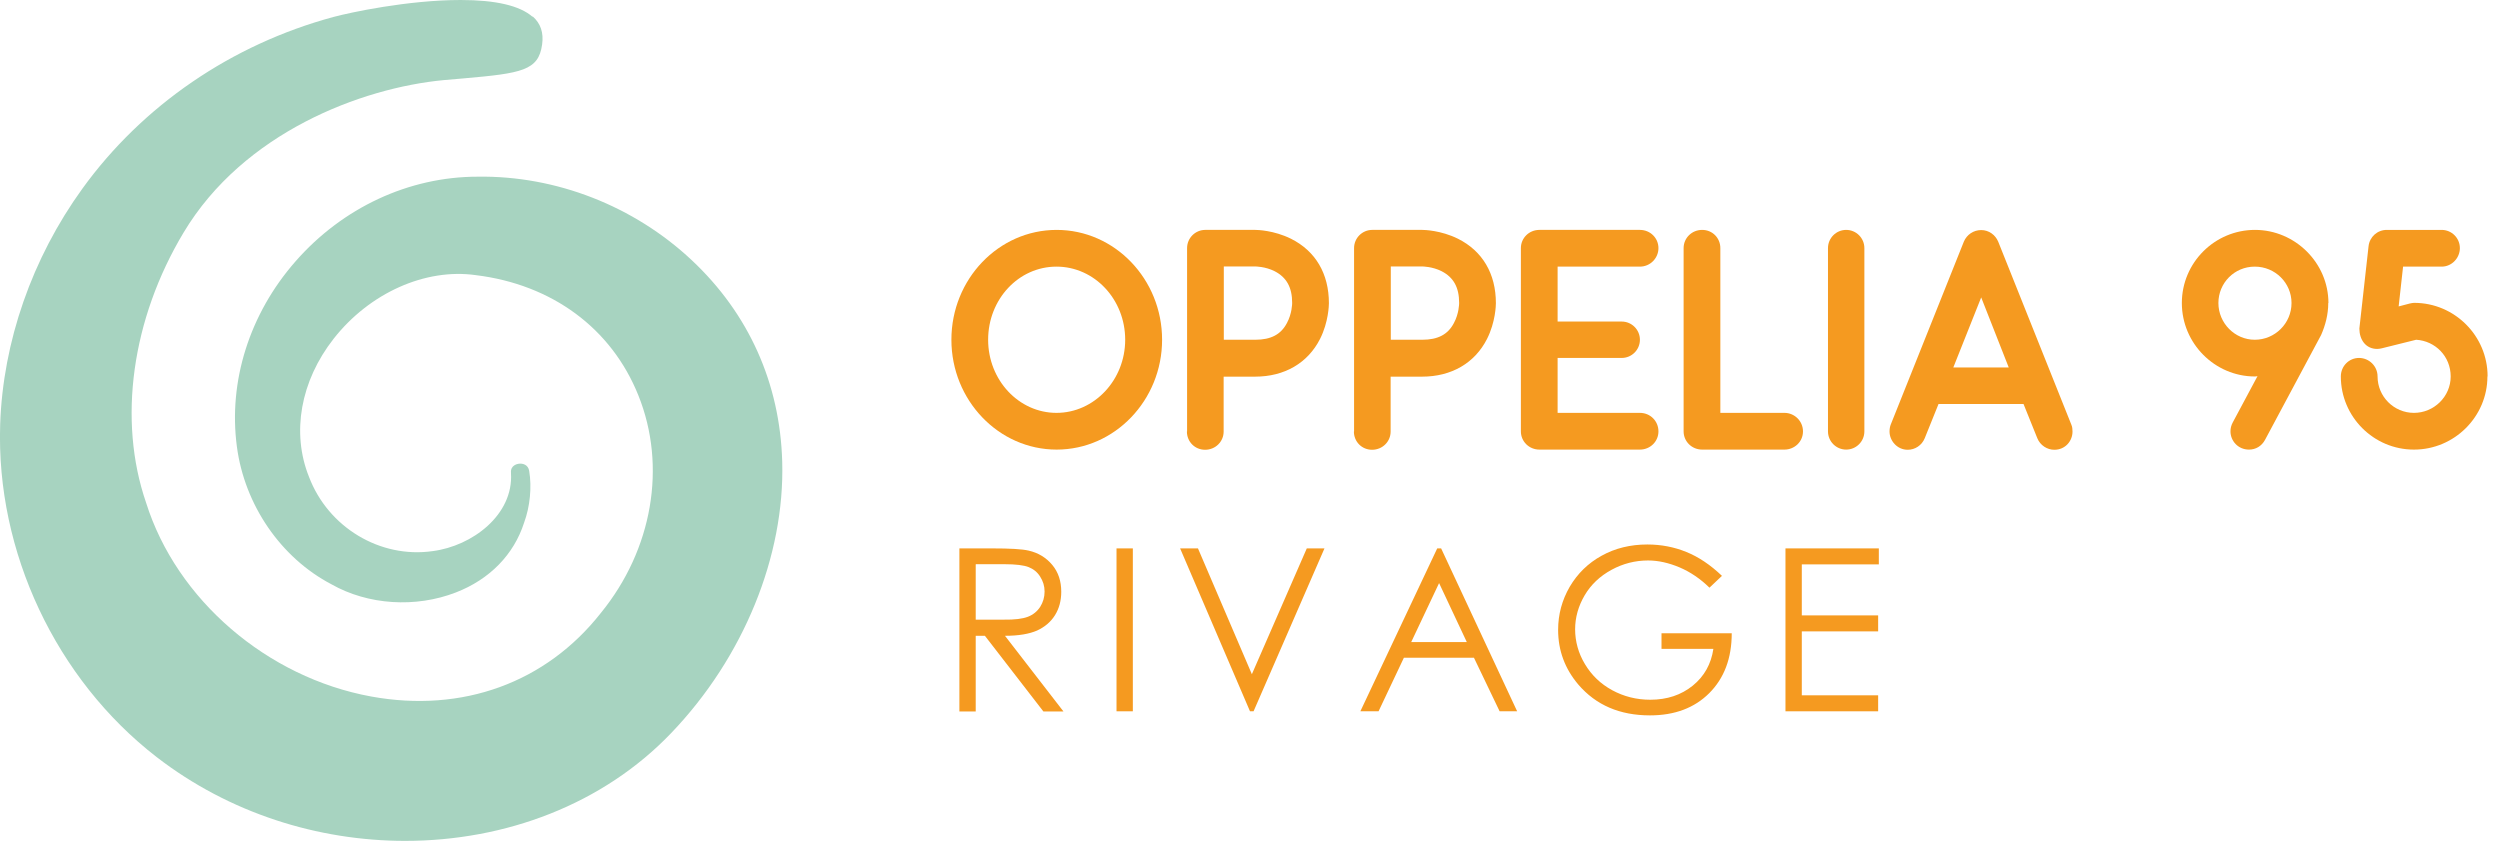 <?xml version="1.0" encoding="UTF-8"?>
<svg id="Calque_2" data-name="Calque 2" xmlns="http://www.w3.org/2000/svg" viewBox="0 0 147.02 49.45">
  <defs>
    <style>
      .cls-1 {
        fill: #a7d3c0;
      }

      .cls-1, .cls-2 {
        stroke-width: 0px;
      }

      .cls-2 {
        fill: #f59a20;
      }
    </style>
  </defs>
  <g id="Calque_1-2" data-name="Calque 1">
    <g>
      <g>
        <path class="cls-2" d="M55.95,19.98c0-3.56,2.77-6.46,6.19-6.46s6.2,2.9,6.2,6.46-2.79,6.46-6.2,6.46-6.19-2.9-6.19-6.46ZM58.11,19.98c0,2.38,1.81,4.3,4.02,4.3s4.04-1.92,4.04-4.3-1.81-4.3-4.04-4.3-4.02,1.92-4.02,4.3Z"/>
        <path class="cls-2" d="M69.81,25.37v-10.78c0-.59.48-1.07,1.07-1.07h2.94c.11,0,1.09.02,2.1.52,1.44.72,2.23,2.05,2.23,3.79,0,.11-.02,1.11-.52,2.1-.72,1.42-2.09,2.22-3.82,2.22h-1.85v3.23c0,.59-.48,1.07-1.09,1.07s-1.07-.48-1.07-1.07ZM71.97,19.98h1.85c.92,0,1.51-.31,1.86-.98.3-.55.31-1.14.31-1.18,0-.92-.33-1.51-1.03-1.87-.55-.28-1.14-.28-1.14-.28h-1.85v4.3Z"/>
        <path class="cls-2" d="M79.63,25.37v-10.78c0-.59.48-1.07,1.07-1.07h2.94c.11,0,1.09.02,2.1.52,1.44.72,2.23,2.05,2.23,3.79,0,.11-.02,1.11-.52,2.1-.72,1.42-2.09,2.22-3.82,2.22h-1.85v3.23c0,.59-.48,1.07-1.09,1.07s-1.07-.48-1.07-1.07ZM81.79,19.98h1.85c.92,0,1.51-.31,1.86-.98.3-.55.31-1.14.31-1.18,0-.92-.33-1.51-1.03-1.87-.55-.28-1.14-.28-1.14-.28h-1.85v4.3Z"/>
        <path class="cls-2" d="M97.53,25.37c0,.59-.48,1.07-1.09,1.07h-5.91c-.61,0-1.09-.48-1.09-1.07v-10.78c0-.59.48-1.07,1.09-1.07h5.91c.61,0,1.09.48,1.09,1.07s-.48,1.09-1.09,1.09h-4.84v3.23h3.77c.59,0,1.07.48,1.07,1.07s-.48,1.07-1.07,1.07h-3.77v3.23h4.84c.61,0,1.09.48,1.09,1.09Z"/>
        <path class="cls-2" d="M100.1,26.44c-.61,0-1.09-.48-1.09-1.07v-10.78c0-.59.48-1.07,1.09-1.07s1.07.48,1.07,1.07v9.69h3.77c.59,0,1.09.48,1.09,1.09s-.5,1.07-1.09,1.07h-4.84Z"/>
        <path class="cls-2" d="M107.5,25.37v-10.78c0-.59.48-1.07,1.07-1.07s1.07.48,1.07,1.07v10.78c0,.59-.48,1.07-1.07,1.07s-1.07-.48-1.07-1.07Z"/>
        <path class="cls-2" d="M121.81,24.97c.06.13.07.28.07.41,0,.55-.42,1.07-1.07,1.07-.42,0-.83-.26-1-.68l-.81-2.01h-5l-.81,2.01c-.17.42-.57.68-1,.68-.63,0-1.07-.54-1.07-1.07,0-.15.02-.28.07-.41l4.3-10.76c.17-.41.57-.68,1.02-.68s.83.28,1,.68l4.3,10.76ZM118.13,21.61l-1.62-4.12-1.64,4.12h3.27Z"/>
        <path class="cls-2" d="M136.92,17.82c0,.68-.17,1.31-.42,1.88l-3.3,6.17c-.2.37-.55.57-.94.57-.65,0-1.09-.52-1.09-1.07,0-.18.04-.35.13-.52l1.46-2.73s-.09.02-.15.02c-2.36,0-4.3-1.94-4.3-4.32s1.94-4.3,4.3-4.3,4.32,1.94,4.32,4.3ZM134.76,17.82c0-1.18-.96-2.14-2.16-2.14s-2.14.96-2.14,2.14.96,2.16,2.14,2.16,2.16-.96,2.16-2.16Z"/>
        <path class="cls-2" d="M146.28,22.14c0,2.36-1.94,4.3-4.32,4.3s-4.3-1.94-4.3-4.3c0-.61.48-1.09,1.07-1.09s1.09.48,1.09,1.09c0,1.18.96,2.14,2.14,2.14s2.16-.96,2.16-2.14-.9-2.09-2.03-2.16l-2.01.5c-.09.02-.18.04-.28.04-.68,0-1.05-.55-1.05-1.2l.54-4.84c.06-.55.52-.96,1.07-.96h3.23c.59,0,1.07.48,1.07,1.07s-.48,1.09-1.07,1.09h-2.27l-.26,2.34.65-.17c.09-.02.19-.04.26-.04,2.38,0,4.32,1.94,4.32,4.32Z"/>
        <path class="cls-2" d="M56.42,32.25h1.91c1.06,0,1.78.04,2.16.13.57.13,1.03.41,1.39.84s.53.96.53,1.58c0,.52-.12.98-.37,1.38s-.6.69-1.05.9c-.46.2-1.08.31-1.89.31l3.44,4.45h-1.18l-3.44-4.45h-.54v4.45h-.96v-9.58ZM57.38,33.19v3.25h1.65c.64.01,1.11-.05,1.42-.17.31-.12.55-.32.72-.58.17-.27.26-.57.26-.9s-.09-.61-.26-.88-.4-.45-.68-.56c-.28-.11-.75-.17-1.41-.17h-1.69Z"/>
        <path class="cls-2" d="M65.66,32.25h.96v9.58h-.96v-9.58Z"/>
        <path class="cls-2" d="M69.41,32.25h1.04l3.17,7.4,3.23-7.4h1.04l-4.17,9.58h-.21l-4.11-9.58Z"/>
        <path class="cls-2" d="M84.75,32.25l4.47,9.58h-1.03l-1.51-3.15h-4.12l-1.49,3.15h-1.07l4.52-9.58h.23ZM84.63,34.29l-1.64,3.47h3.27l-1.63-3.47Z"/>
        <path class="cls-2" d="M101.27,33.86l-.74.7c-.53-.52-1.12-.92-1.75-1.19-.64-.27-1.26-.41-1.86-.41-.75,0-1.47.18-2.15.55s-1.21.87-1.58,1.5c-.37.63-.56,1.3-.56,2s.19,1.41.58,2.05c.39.65.92,1.16,1.6,1.53.68.37,1.43.56,2.24.56.99,0,1.82-.28,2.5-.83.68-.55,1.08-1.28,1.21-2.16h-3.05v-.92h4.13c0,1.48-.45,2.65-1.32,3.52s-2.03,1.31-3.49,1.31c-1.77,0-3.17-.6-4.21-1.81-.79-.93-1.19-2-1.19-3.22,0-.91.23-1.75.68-2.53.46-.78,1.08-1.39,1.88-1.83.79-.44,1.69-.66,2.69-.66.81,0,1.58.15,2.29.44.72.29,1.42.76,2.1,1.41Z"/>
        <path class="cls-2" d="M105,32.25h5.49v.94h-4.53v3h4.49v.94h-4.49v3.76h4.49v.94h-5.45v-9.58Z"/>
      </g>
      <path class="cls-1" d="M31.32.99c-.75-.66-2.17-.99-4.23-.99-3.09,0-6.53.74-7.49,1-5.98,1.62-11.22,5.2-14.76,10.1C1.89,15.18.17,20.1.01,24.96c-.25,7.48,3.28,14.98,9.2,19.56,4.27,3.3,9.49,4.93,14.62,4.93,5.88,0,11.63-2.14,15.65-6.35,4.24-4.43,6.68-10.39,6.52-15.96-.13-4.6-1.97-8.7-5.32-11.84-3.4-3.19-7.99-4.98-12.59-4.91-4.04,0-7.95,1.82-10.72,4.99-2.7,3.08-3.95,7.05-3.44,10.88.45,3.43,2.58,6.54,5.56,8.1,2.15,1.22,4.95,1.4,7.32.48,1.99-.77,3.41-2.23,4.01-4.1.35-.95.46-2.09.3-3.05-.06-.36-.37-.45-.61-.42-.08.01-.5.09-.46.53v.03c.15,2.44-2.27,4.28-4.61,4.58-3.08.44-6.14-1.39-7.27-4.37-1.04-2.59-.5-5.63,1.45-8.12,2.11-2.69,5.39-4.16,8.36-3.74,4.49.55,7.98,3.13,9.56,7.07,1.68,4.17.83,9.07-2.2,12.79-3.22,4.1-8.14,5.9-13.51,4.92-6.13-1.12-11.45-5.7-13.24-11.4-1.67-4.85-.85-10.79,2.21-15.89,3.52-5.87,10.44-8.5,15.3-8.96.41-.04.79-.07,1.16-.1,3.42-.3,4.41-.46,4.62-1.99.1-.7-.09-1.25-.56-1.66Z"/>
    </g>
  </g>
</svg>